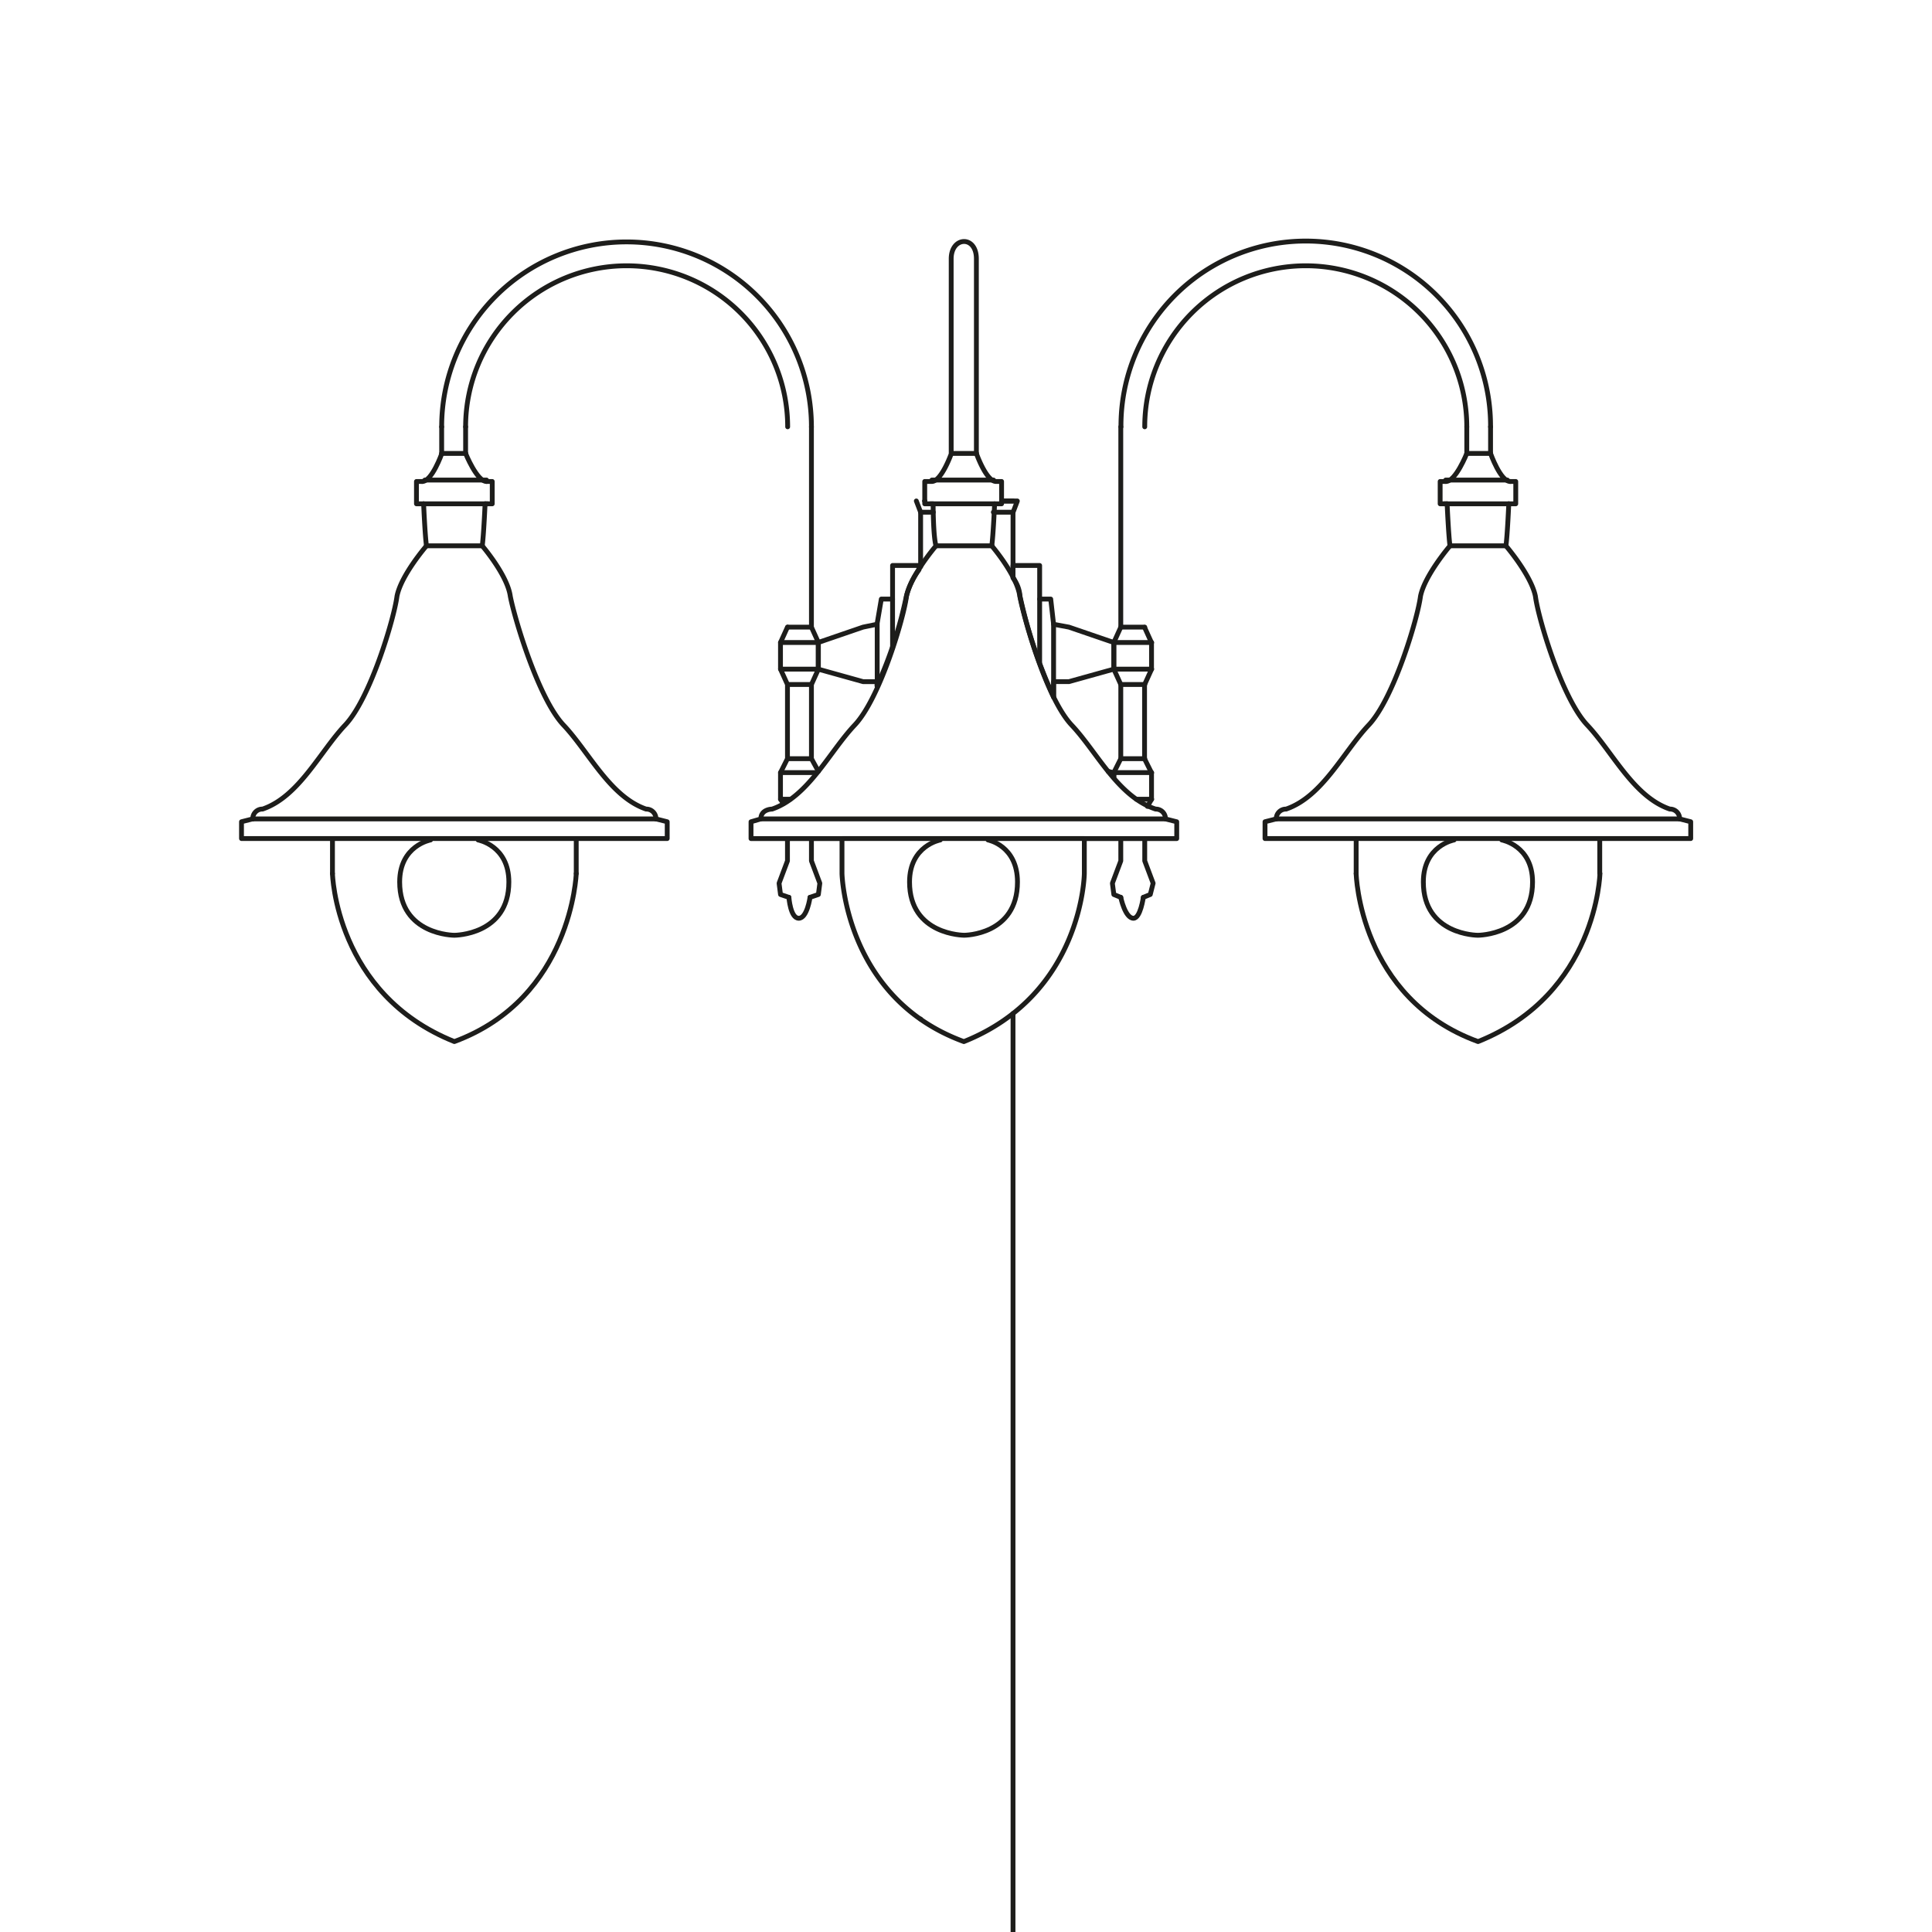 <svg xmlns="http://www.w3.org/2000/svg" xmlns:xlink="http://www.w3.org/1999/xlink" width="400" height="400" viewBox="0 0 400 400">
  <defs>
    <clipPath id="clip-Lampara_1_6">
      <rect width="400" height="400"/>
    </clipPath>
  </defs>
  <g id="Lampara_1_6" data-name="Lampara_1 – 6" clip-path="url(#clip-Lampara_1_6)">
    <g id="Livello_1" transform="translate(50 50)">
      <g id="Raggruppa_160" data-name="Raggruppa 160" transform="translate(0 0)">
        <g id="Raggruppa_155" data-name="Raggruppa 155" transform="translate(105.491)">
          <path id="Tracciato_2202" data-name="Tracciato 2202" d="M70.189,44.078s-2.035,5.809-4.07,5.809H64.675v4.625h1.739s0,6.66.592,8.7c0,0-5.217,6.068-6.105,10.434-.592,4.625-5.513,21.165-10.73,26.678s-9.583,14.8-17.095,17.391c0,0-2.331,0-2.331,2.035l-2.035.592v3.478H47.544v7.252s.592,25.79,25.235,34.781c24.643-9.842,24.939-34.781,24.939-34.781v-7.252h19.13v-3.478l-2.331-.592a1.993,1.993,0,0,0-2.035-2.035c-7.844-2.59-12.173-11.877-17.391-17.391S85.248,78.267,84.36,73.642c-.592-4.366-5.809-10.434-5.809-10.434.3-2.035.592-8.7.592-8.7h1.443V49.887H79.439c-2.035,0-4.07-5.809-4.07-5.809V3.783c0-4.921-5.217-4.625-5.217,0V44.078Z" transform="translate(-28.71 -0.202)" fill="none" stroke="#1d1d1b" stroke-linecap="round" stroke-linejoin="round" stroke-width="1" fill-rule="evenodd"/>
          <path id="Tracciato_2203" data-name="Tracciato 2203" d="M43.944,33.69s-6.364,1.147-6.364,8.7C37.58,53.412,48.9,53.412,48.9,53.412s11.026,0,11.026-11.026c0-7.548-6.105-8.7-6.105-8.7" transform="translate(-4.76 90.219)" fill="none" stroke="#1d1d1b" stroke-linecap="round" stroke-linejoin="round" stroke-width="1" fill-rule="evenodd"/>
          <line id="Linea_1544" data-name="Linea 1544" x1="50.174" transform="translate(18.871 123.613)" fill="none" stroke="#1d1d1b" stroke-linecap="round" stroke-linejoin="round" stroke-width="1"/>
          <line id="Linea_1545" data-name="Linea 1545" x1="83.771" transform="translate(2.072 119.543)" fill="none" stroke="#1d1d1b" stroke-linecap="round" stroke-linejoin="round" stroke-width="1"/>
          <line id="Linea_1546" data-name="Linea 1546" x1="11.618" transform="translate(38.297 63.005)" fill="none" stroke="#1d1d1b" stroke-linecap="round" stroke-linejoin="round" stroke-width="1"/>
          <line id="Linea_1547" data-name="Linea 1547" x1="13.321" transform="translate(37.149 54.31)" fill="none" stroke="#1d1d1b" stroke-linecap="round" stroke-linejoin="round" stroke-width="1"/>
          <line id="Linea_1548" data-name="Linea 1548" x1="12.766" transform="translate(37.445 49.389)" fill="none" stroke="#1d1d1b" stroke-linecap="round" stroke-linejoin="round" stroke-width="1"/>
          <line id="Linea_1549" data-name="Linea 1549" x1="5.217" transform="translate(41.479 43.875)" fill="none" stroke="#1d1d1b" stroke-linecap="round" stroke-linejoin="round" stroke-width="1"/>
        </g>
        <g id="Raggruppa_157" data-name="Raggruppa 157" transform="translate(106.416 53.718)">
          <path id="Tracciato_2204" data-name="Tracciato 2204" d="M37.96,14.72l.888,2.331V28.337m0,93.651v0Z" transform="translate(-4.659 -14.72)" fill="none" stroke="#1d1d1b" stroke-linecap="round" stroke-linejoin="round" stroke-width="1" fill-rule="evenodd"/>
          <path id="Tracciato_2205" data-name="Tracciato 2205" d="M39.9,172.84s-.592,4.921-2.331,5.217" transform="translate(-5.712 412.227)" fill="none" stroke="#1d1d1b" stroke-linecap="round" stroke-linejoin="round" stroke-width="1" fill-rule="evenodd"/>
          <path id="Tracciato_2206" data-name="Tracciato 2206" d="M42,174.25H40.555v8.1H35.93" transform="translate(-10.14 416.034)" fill="none" stroke="#1d1d1b" stroke-linecap="round" stroke-linejoin="round" stroke-width="1" fill-rule="evenodd"/>
          <path id="Tracciato_2207" data-name="Tracciato 2207" d="M46.488,176.44s-.3,20.869-3.182,26.678-7.844,15.356-11.285,17.391" transform="translate(-20.698 421.947)" fill="none" stroke="#1d1d1b" stroke-linecap="round" stroke-linejoin="round" stroke-width="1" fill-rule="evenodd"/>
          <path id="Tracciato_2208" data-name="Tracciato 2208" d="M40.245,188.35l-8.4.3v3.478H28.96v2.923h87.249v-2.923h-2.627l-.3-3.478-8.1-.3" transform="translate(-28.96 454.106)" fill="none" stroke="#1d1d1b" stroke-linecap="round" stroke-linejoin="round" stroke-width="1" fill-rule="evenodd"/>
          <path id="Tracciato_2209" data-name="Tracciato 2209" d="M60.334,220.509c-3.478-2.035-8.7-11.582-11.285-17.391-2.886-5.809-3.478-26.678-3.478-26.678" transform="translate(15.889 421.947)" fill="none" stroke="#1d1d1b" stroke-linecap="round" stroke-linejoin="round" stroke-width="1" fill-rule="evenodd"/>
          <path id="Tracciato_2210" data-name="Tracciato 2210" d="M49.809,182.353H45.443v-8.1H44" transform="translate(11.65 416.034)" fill="none" stroke="#1d1d1b" stroke-linecap="round" stroke-linejoin="round" stroke-width="1" fill-rule="evenodd"/>
          <path id="Tracciato_2211" data-name="Tracciato 2211" d="M45.7,178.057c-1.739-.3-2.331-5.217-2.331-5.217" transform="translate(9.949 412.227)" fill="none" stroke="#1d1d1b" stroke-linecap="round" stroke-linejoin="round" stroke-width="1" fill-rule="evenodd"/>
          <path id="Tracciato_2212" data-name="Tracciato 2212" d="M57.978,599.787V120.84m0-90.432V17.088l.888-2.331H55.684m0-.037h3.182m-19.167,0h0" transform="translate(-4.659 -14.72)" fill="none" stroke="#1d1d1b" stroke-linecap="round" stroke-linejoin="round" stroke-width="1" fill-rule="evenodd"/>
          <line id="Linea_1550" data-name="Linea 1550" x1="64.938" transform="translate(11.285 642.456)" fill="none" stroke="#1d1d1b" stroke-linecap="round" stroke-linejoin="round" stroke-width="1"/>
          <line id="Linea_1551" data-name="Linea 1551" x1="26.678" transform="translate(30.415 598.388)" fill="none" stroke="#1d1d1b" stroke-linecap="round" stroke-linejoin="round" stroke-width="1"/>
          <line id="Linea_1552" data-name="Linea 1552" x1="26.678" transform="translate(30.415 590.284)" fill="none" stroke="#1d1d1b" stroke-linecap="round" stroke-linejoin="round" stroke-width="1"/>
          <path id="Tracciato_2213" data-name="Tracciato 2213" d="M57.33,14.72H55m-15.948,0h0Z" transform="translate(-4.011 -14.72)" fill="none" stroke="#1d1d1b" stroke-linecap="round" stroke-linejoin="round" stroke-width="1" fill-rule="evenodd"/>
          <path id="Tracciato_2214" data-name="Tracciato 2214" d="M57.33,15.35H53.26m-12.432,0H38.2" transform="translate(-4.011 -13.019)" fill="none" stroke="#1d1d1b" stroke-linecap="round" stroke-linejoin="round" stroke-width="1" fill-rule="evenodd"/>
          <path id="Tracciato_2215" data-name="Tracciato 2215" d="M44.122,178.4s.851,25.79-7.252,33.042" transform="translate(-7.602 427.24)" fill="none" stroke="#1d1d1b" stroke-linecap="round" stroke-width="1" fill-rule="evenodd"/>
          <path id="Tracciato_2216" data-name="Tracciato 2216" d="M42.757,178.4s-.592,25.79,7.252,33.042" transform="translate(8.268 427.24)" fill="none" stroke="#1d1d1b" stroke-linecap="round" stroke-width="1" fill-rule="evenodd"/>
        </g>
        <g id="Raggruppa_158" data-name="Raggruppa 158" transform="translate(159.735 0.103)">
          <path id="Tracciato_2220" data-name="Tracciato 2220" d="M72.694,33.69s-6.364,1.147-6.364,8.7c0,11.026,11.285,11.026,11.285,11.026s11.322,0,11.322-11.026c0-7.548-6.364-8.7-6.364-8.7" transform="translate(18.625 90.117)" fill="none" stroke="#1d1d1b" stroke-linecap="round" stroke-linejoin="round" stroke-width="1" fill-rule="evenodd"/>
          <path id="Tracciato_2221" data-name="Tracciato 2221" d="M43.37,18.33h5.513v6.956h2.294l.592,5.217,3.182.592,9.287,3.182v5.513l-9.287,2.59H51.769v3.182a102.286,102.286,0,0,1-6.956-20.869A6.975,6.975,0,0,0,43.37,20.92V18.33ZM63.092,60.956l1.147.3v.888c-.3-.3-.592-.888-1.147-1.147Z" transform="translate(-43.37 48.643)" fill="none" stroke="#1d1d1b" stroke-linecap="round" stroke-linejoin="round" stroke-width="1" fill-rule="evenodd"/>
          <line id="Linea_1553" data-name="Linea 1553" x1="50.433" transform="translate(71.043 123.511)" fill="none" stroke="#1d1d1b" stroke-linecap="round" stroke-linejoin="round" stroke-width="1"/>
          <line id="Linea_1554" data-name="Linea 1554" x1="83.512" transform="translate(54.503 119.441)" fill="none" stroke="#1d1d1b" stroke-linecap="round" stroke-linejoin="round" stroke-width="1"/>
          <line id="Linea_1555" data-name="Linea 1555" x1="11.581" transform="translate(90.469 62.902)" fill="none" stroke="#1d1d1b" stroke-linecap="round" stroke-linejoin="round" stroke-width="1"/>
          <line id="Linea_1556" data-name="Linea 1556" x1="13.358" transform="translate(89.285 54.207)" fill="none" stroke="#1d1d1b" stroke-linecap="round" stroke-linejoin="round" stroke-width="1"/>
          <line id="Linea_1557" data-name="Linea 1557" x1="12.766" transform="translate(89.581 49.286)" fill="none" stroke="#1d1d1b" stroke-linecap="round" stroke-linejoin="round" stroke-width="1"/>
          <line id="Linea_1558" data-name="Linea 1558" x1="4.921" transform="translate(93.947 43.773)" fill="none" stroke="#1d1d1b" stroke-linecap="round" stroke-linejoin="round" stroke-width="1"/>
          <line id="Linea_1559" data-name="Linea 1559" y2="13.062" transform="translate(5.513 73.929)" fill="none" stroke="#1d1d1b" stroke-linecap="round" stroke-linejoin="round" stroke-width="1"/>
          <line id="Linea_1560" data-name="Linea 1560" y2="15.06" transform="translate(8.399 79.146)" fill="none" stroke="#1d1d1b" stroke-linecap="round" stroke-linejoin="round" stroke-width="1"/>
          <line id="Linea_1561" data-name="Linea 1561" x2="4.958" transform="translate(22.312 79.738)" fill="none" stroke="#1d1d1b" stroke-linecap="round" stroke-linejoin="round" stroke-width="1"/>
          <line id="Linea_1562" data-name="Linea 1562" x2="4.958" transform="translate(22.312 91.616)" fill="none" stroke="#1d1d1b" stroke-linecap="round" stroke-linejoin="round" stroke-width="1"/>
          <line id="Linea_1563" data-name="Linea 1563" x2="4.958" transform="translate(22.312 106.971)" fill="none" stroke="#1d1d1b" stroke-linecap="round" stroke-linejoin="round" stroke-width="1"/>
          <line id="Linea_1564" data-name="Linea 1564" x2="7.844" transform="translate(20.869 88.433)" fill="none" stroke="#1d1d1b" stroke-linecap="round" stroke-linejoin="round" stroke-width="1"/>
          <line id="Linea_1565" data-name="Linea 1565" x2="7.844" transform="translate(20.869 82.92)" fill="none" stroke="#1d1d1b" stroke-linecap="round" stroke-linejoin="round" stroke-width="1"/>
          <line id="Linea_1566" data-name="Linea 1566" x2="7.844" transform="translate(20.869 109.857)" fill="none" stroke="#1d1d1b" stroke-linecap="round" stroke-linejoin="round" stroke-width="1"/>
          <line id="Linea_1567" data-name="Linea 1567" x2="3.182" transform="translate(25.531 115.371)" fill="none" stroke="#1d1d1b" stroke-linecap="round" stroke-linejoin="round" stroke-width="1"/>
          <path id="Tracciato_2222" data-name="Tracciato 2222" d="M71.919,12.06s-2.294,5.809-4.329,5.809" transform="translate(22.028 31.713)" fill="none" stroke="#1d1d1b" stroke-linecap="round" stroke-linejoin="round" stroke-width="1" fill-rule="evenodd"/>
          <path id="Tracciato_2223" data-name="Tracciato 2223" d="M68.417,13.63H67.27v4.625h1.443" transform="translate(21.163 35.952)" fill="none" stroke="#1d1d1b" stroke-linecap="round" stroke-linejoin="round" stroke-width="1" fill-rule="evenodd"/>
          <path id="Tracciato_2224" data-name="Tracciato 2224" d="M93.473,14.88s.3,6.66.592,8.7c0,0-5.217,6.068-6.105,10.434-.592,4.625-5.513,21.165-10.73,26.678s-9.546,14.8-17.095,17.391A1.993,1.993,0,0,0,58.1,80.114" transform="translate(-3.597 39.327)" fill="none" stroke="#1d1d1b" stroke-linecap="round" stroke-linejoin="round" stroke-width="1" fill-rule="evenodd"/>
          <path id="Tracciato_2225" data-name="Tracciato 2225" d="M59.8,32.51,57.47,33.1V36.58H76.341v7.252" transform="translate(-5.298 86.931)" fill="none" stroke="#1d1d1b" stroke-linecap="round" stroke-linejoin="round" stroke-width="1" fill-rule="evenodd"/>
          <path id="Tracciato_2226" data-name="Tracciato 2226" d="M62.57,35.57s.592,25.79,25.235,34.781C112.448,60.509,113.04,35.57,113.04,35.57" transform="translate(8.473 95.193)" fill="none" stroke="#1d1d1b" stroke-linecap="round" stroke-linejoin="round" stroke-width="1" fill-rule="evenodd"/>
          <path id="Tracciato_2227" data-name="Tracciato 2227" d="M76.2,43.832V36.58H95.034V33.1L92.74,32.51" transform="translate(45.276 86.931)" fill="none" stroke="#1d1d1b" stroke-linecap="round" stroke-linejoin="round" stroke-width="1" fill-rule="evenodd"/>
          <path id="Tracciato_2228" data-name="Tracciato 2228" d="M106.915,80.114a1.993,1.993,0,0,0-2.035-2.035C97.332,75.488,93,66.2,87.786,60.688S77.647,38.635,77.055,34.01c-.888-4.366-6.105-10.434-6.105-10.434.3-2.035.592-8.7.592-8.7" transform="translate(31.1 39.327)" fill="none" stroke="#1d1d1b" stroke-linecap="round" stroke-linejoin="round" stroke-width="1" fill-rule="evenodd"/>
          <path id="Tracciato_2229" data-name="Tracciato 2229" d="M71.11,18.255h1.443V13.63H71.406" transform="translate(31.532 35.952)" fill="none" stroke="#1d1d1b" stroke-linecap="round" stroke-linejoin="round" stroke-width="1" fill-rule="evenodd"/>
          <path id="Tracciato_2230" data-name="Tracciato 2230" d="M74.16,17.869c-2.035,0-4.07-5.809-4.07-5.809" transform="translate(28.778 31.713)" fill="none" stroke="#1d1d1b" stroke-linecap="round" stroke-linejoin="round" stroke-width="1" fill-rule="evenodd"/>
          <line id="Linea_1568" data-name="Linea 1568" y1="5.513" transform="translate(98.868 38.26)" fill="none" stroke="#1d1d1b" stroke-linecap="round" stroke-linejoin="round" stroke-width="1"/>
          <path id="Tracciato_2231" data-name="Tracciato 2231" d="M125.929,38.49a38.26,38.26,0,1,0-76.519,0" transform="translate(-27.061 -0.23)" fill="none" stroke="#1d1d1b" stroke-linecap="round" stroke-linejoin="round" stroke-width="1" fill-rule="evenodd"/>
          <path id="Tracciato_2232" data-name="Tracciato 2232" d="M50.669,10.57V52.049l-1.443,3.182v5.513l1.443,3.182V79.282l-1.443,2.886v.888m1.443,12.766v4.625l-1.739,4.625.3,2.331,1.443.592-1.443-.592" transform="translate(-28.357 27.69)" fill="none" stroke="#1d1d1b" stroke-linecap="round" stroke-linejoin="round" stroke-width="1" fill-rule="evenodd"/>
          <path id="Tracciato_2233" data-name="Tracciato 2233" d="M49.4,36.9s.888,4.329,2.627,4.329c1.443,0,2.035-4.329,2.035-4.329" transform="translate(-27.088 98.784)" fill="none" stroke="#1d1d1b" stroke-linecap="round" stroke-linejoin="round" stroke-width="1" fill-rule="evenodd"/>
          <path id="Tracciato_2234" data-name="Tracciato 2234" d="M50.66,107.968l1.443-.592.592-2.331-1.739-4.625V95.794m.555-6.66.851-1.443V82.178l-1.443-2.886V63.936l1.443-3.182V55.241l-1.443-3.182v0" transform="translate(-23.686 27.716)" fill="none" stroke="#1d1d1b" stroke-linecap="round" stroke-linejoin="round" stroke-width="1" fill-rule="evenodd"/>
          <path id="Tracciato_2235" data-name="Tracciato 2235" d="M50.74,34.9a33.338,33.338,0,0,1,66.677,0" transform="translate(-23.47 3.361)" fill="none" stroke="#1d1d1b" stroke-linecap="round" stroke-linejoin="round" stroke-width="1" fill-rule="evenodd"/>
          <line id="Linea_1569" data-name="Linea 1569" y2="5.513" transform="translate(93.947 38.26)" fill="none" stroke="#1d1d1b" stroke-linecap="round" stroke-linejoin="round" stroke-width="1"/>
        </g>
        <g id="Raggruppa_159" data-name="Raggruppa 159" transform="translate(0 0.103)">
          <path id="Tracciato_2236" data-name="Tracciato 2236" d="M25.294,33.69s6.364,1.147,6.364,8.7c0,11.026-11.285,11.026-11.285,11.026S9.05,53.412,9.05,42.385c0-7.548,6.4-8.7,6.4-8.7" transform="translate(23.696 90.117)" fill="none" stroke="#1d1d1b" stroke-linecap="round" stroke-linejoin="round" stroke-width="1" fill-rule="evenodd"/>
          <path id="Tracciato_2237" data-name="Tracciato 2237" d="M53.376,18.33H47.863v6.956H45.532L44.643,30.5l-2.886.592L32.47,34.278v5.513l9.287,2.59h2.886v.888a87.674,87.674,0,0,0,6.068-18.538,15.625,15.625,0,0,1,2.627-5.513v-.851Z" transform="translate(86.934 48.643)" fill="none" stroke="#1d1d1b" stroke-linecap="round" stroke-linejoin="round" stroke-width="1" fill-rule="evenodd"/>
          <line id="Linea_1570" data-name="Linea 1570" x2="50.47" transform="translate(18.834 123.511)" fill="none" stroke="#1d1d1b" stroke-linecap="round" stroke-linejoin="round" stroke-width="1"/>
          <line id="Linea_1571" data-name="Linea 1571" x2="83.475" transform="translate(2.331 119.441)" fill="none" stroke="#1d1d1b" stroke-linecap="round" stroke-linejoin="round" stroke-width="1"/>
          <line id="Linea_1572" data-name="Linea 1572" x2="11.618" transform="translate(38.26 62.902)" fill="none" stroke="#1d1d1b" stroke-linecap="round" stroke-linejoin="round" stroke-width="1"/>
          <line id="Linea_1573" data-name="Linea 1573" x2="13.321" transform="translate(37.704 54.207)" fill="none" stroke="#1d1d1b" stroke-linecap="round" stroke-linejoin="round" stroke-width="1"/>
          <line id="Linea_1574" data-name="Linea 1574" x2="12.766" transform="translate(37.963 49.286)" fill="none" stroke="#1d1d1b" stroke-linecap="round" stroke-linejoin="round" stroke-width="1"/>
          <line id="Linea_1575" data-name="Linea 1575" x2="4.958" transform="translate(41.442 43.773)" fill="none" stroke="#1d1d1b" stroke-linecap="round" stroke-linejoin="round" stroke-width="1"/>
          <line id="Linea_1576" data-name="Linea 1576" y2="10.138" transform="translate(134.796 73.929)" fill="none" stroke="#1d1d1b" stroke-linecap="round" stroke-linejoin="round" stroke-width="1"/>
          <line id="Linea_1577" data-name="Linea 1577" y2="12.766" transform="translate(131.614 79.146)" fill="none" stroke="#1d1d1b" stroke-linecap="round" stroke-linejoin="round" stroke-width="1"/>
          <line id="Linea_1578" data-name="Linea 1578" x1="4.921" transform="translate(113.076 79.738)" fill="none" stroke="#1d1d1b" stroke-linecap="round" stroke-linejoin="round" stroke-width="1"/>
          <line id="Linea_1579" data-name="Linea 1579" x1="4.921" transform="translate(113.076 91.616)" fill="none" stroke="#1d1d1b" stroke-linecap="round" stroke-linejoin="round" stroke-width="1"/>
          <line id="Linea_1580" data-name="Linea 1580" x1="4.921" transform="translate(113.076 106.971)" fill="none" stroke="#1d1d1b" stroke-linecap="round" stroke-linejoin="round" stroke-width="1"/>
          <line id="Linea_1581" data-name="Linea 1581" x1="7.844" transform="translate(111.596 88.433)" fill="none" stroke="#1d1d1b" stroke-linecap="round" stroke-linejoin="round" stroke-width="1"/>
          <line id="Linea_1582" data-name="Linea 1582" x1="7.844" transform="translate(111.596 82.92)" fill="none" stroke="#1d1d1b" stroke-linecap="round" stroke-linejoin="round" stroke-width="1"/>
          <line id="Linea_1583" data-name="Linea 1583" x1="7.548" transform="translate(111.596 109.857)" fill="none" stroke="#1d1d1b" stroke-linecap="round" stroke-linejoin="round" stroke-width="1"/>
          <line id="Linea_1584" data-name="Linea 1584" x1="2.035" transform="translate(111.596 115.371)" fill="none" stroke="#1d1d1b" stroke-linecap="round" stroke-linejoin="round" stroke-width="1"/>
          <path id="Tracciato_2238" data-name="Tracciato 2238" d="M12.74,12.06s2.331,5.809,4.329,5.809" transform="translate(33.66 31.713)" fill="none" stroke="#1d1d1b" stroke-linecap="round" stroke-linejoin="round" stroke-width="1" fill-rule="evenodd"/>
          <path id="Tracciato_2239" data-name="Tracciato 2239" d="M14.126,13.63H15.31v4.625H13.83" transform="translate(36.603 35.952)" fill="none" stroke="#1d1d1b" stroke-linecap="round" stroke-linejoin="round" stroke-width="1" fill-rule="evenodd"/>
          <path id="Tracciato_2240" data-name="Tracciato 2240" d="M14.262,14.88s-.3,6.66-.592,8.7c0,0,5.217,6.068,5.809,10.434.888,4.625,5.809,21.165,11.026,26.678s9.583,14.8,17.095,17.391a1.993,1.993,0,0,1,2.035,2.035" transform="translate(36.171 39.327)" fill="none" stroke="#1d1d1b" stroke-linecap="round" stroke-linejoin="round" stroke-width="1" fill-rule="evenodd"/>
          <path id="Tracciato_2241" data-name="Tracciato 2241" d="M35.433,32.51l2.331.592V36.58H18.93v7.252" transform="translate(50.374 86.931)" fill="none" stroke="#1d1d1b" stroke-linecap="round" stroke-linejoin="round" stroke-width="1" fill-rule="evenodd"/>
          <path id="Tracciato_2242" data-name="Tracciato 2242" d="M55.76,35.57s-.888,25.79-25.235,34.781C5.882,60.509,5.29,35.57,5.29,35.57" transform="translate(13.544 95.193)" fill="none" stroke="#1d1d1b" stroke-linecap="round" stroke-linejoin="round" stroke-width="1" fill-rule="evenodd"/>
          <path id="Tracciato_2243" data-name="Tracciato 2243" d="M19.034,43.832V36.58H.2V33.1l2.331-.592" transform="translate(-0.2 86.931)" fill="none" stroke="#1d1d1b" stroke-linecap="round" stroke-linejoin="round" stroke-width="1" fill-rule="evenodd"/>
          <path id="Tracciato_2244" data-name="Tracciato 2244" d="M.83,80.114a1.993,1.993,0,0,1,2.035-2.035C10.413,75.488,14.743,66.2,19.96,60.688S30.1,38.635,30.69,34.01c.851-4.366,6.105-10.434,6.105-10.434-.3-2.035-.592-8.7-.592-8.7" transform="translate(1.501 39.327)" fill="none" stroke="#1d1d1b" stroke-linecap="round" stroke-linejoin="round" stroke-width="1" fill-rule="evenodd"/>
          <path id="Tracciato_2245" data-name="Tracciato 2245" d="M11.47,18.255H9.99V13.63h1.184" transform="translate(26.234 35.952)" fill="none" stroke="#1d1d1b" stroke-linecap="round" stroke-linejoin="round" stroke-width="1" fill-rule="evenodd"/>
          <path id="Tracciato_2246" data-name="Tracciato 2246" d="M10.31,17.869c2.035,0,4.07-5.809,4.07-5.809" transform="translate(27.098 31.713)" fill="none" stroke="#1d1d1b" stroke-linecap="round" stroke-linejoin="round" stroke-width="1" fill-rule="evenodd"/>
          <line id="Linea_1585" data-name="Linea 1585" y1="5.513" transform="translate(41.442 38.26)" fill="none" stroke="#1d1d1b" stroke-linecap="round" stroke-linejoin="round" stroke-width="1"/>
          <path id="Tracciato_2247" data-name="Tracciato 2247" d="M11.4,38.49a38.278,38.278,0,0,1,76.556,0" transform="translate(30.042 -0.23)" fill="none" stroke="#1d1d1b" stroke-linecap="round" stroke-linejoin="round" stroke-width="1" fill-rule="evenodd"/>
          <path id="Tracciato_2248" data-name="Tracciato 2248" d="M32.306,10.57V52.049l1.443,3.182v5.513l-1.443,3.182V79.282l1.443,2.627M32.306,95.821v4.625l1.739,4.625-.3,2.331-1.739.592,1.739-.592" transform="translate(85.692 27.689)" fill="none" stroke="#1d1d1b" stroke-linecap="round" stroke-linejoin="round" stroke-width="1" fill-rule="evenodd"/>
          <path id="Tracciato_2249" data-name="Tracciato 2249" d="M35.2,36.9s-.592,4.329-2.331,4.329S30.83,36.9,30.83,36.9" transform="translate(82.505 98.784)" fill="none" stroke="#1d1d1b" stroke-linecap="round" stroke-linejoin="round" stroke-width="1" fill-rule="evenodd"/>
          <path id="Tracciato_2250" data-name="Tracciato 2250" d="M32.315,107.995l-1.739-.592-.3-2.331,1.739-4.625V95.821m-.851-7.252-.592-.888V82.168l1.443-2.886V63.926l-1.443-3.182V55.231l1.443-3.182v0" transform="translate(81.02 27.69)" fill="none" stroke="#1d1d1b" stroke-linecap="round" stroke-linejoin="round" stroke-width="1" fill-rule="evenodd"/>
          <path id="Tracciato_2251" data-name="Tracciato 2251" d="M79.417,34.9a33.338,33.338,0,0,0-66.677,0" transform="translate(33.66 3.361)" fill="none" stroke="#1d1d1b" stroke-linecap="round" stroke-linejoin="round" stroke-width="1" fill-rule="evenodd"/>
          <line id="Linea_1586" data-name="Linea 1586" y2="5.513" transform="translate(46.4 38.26)" fill="none" stroke="#1d1d1b" stroke-linecap="round" stroke-linejoin="round" stroke-width="1"/>
        </g>
      </g>
    </g>
  </g>
</svg>

